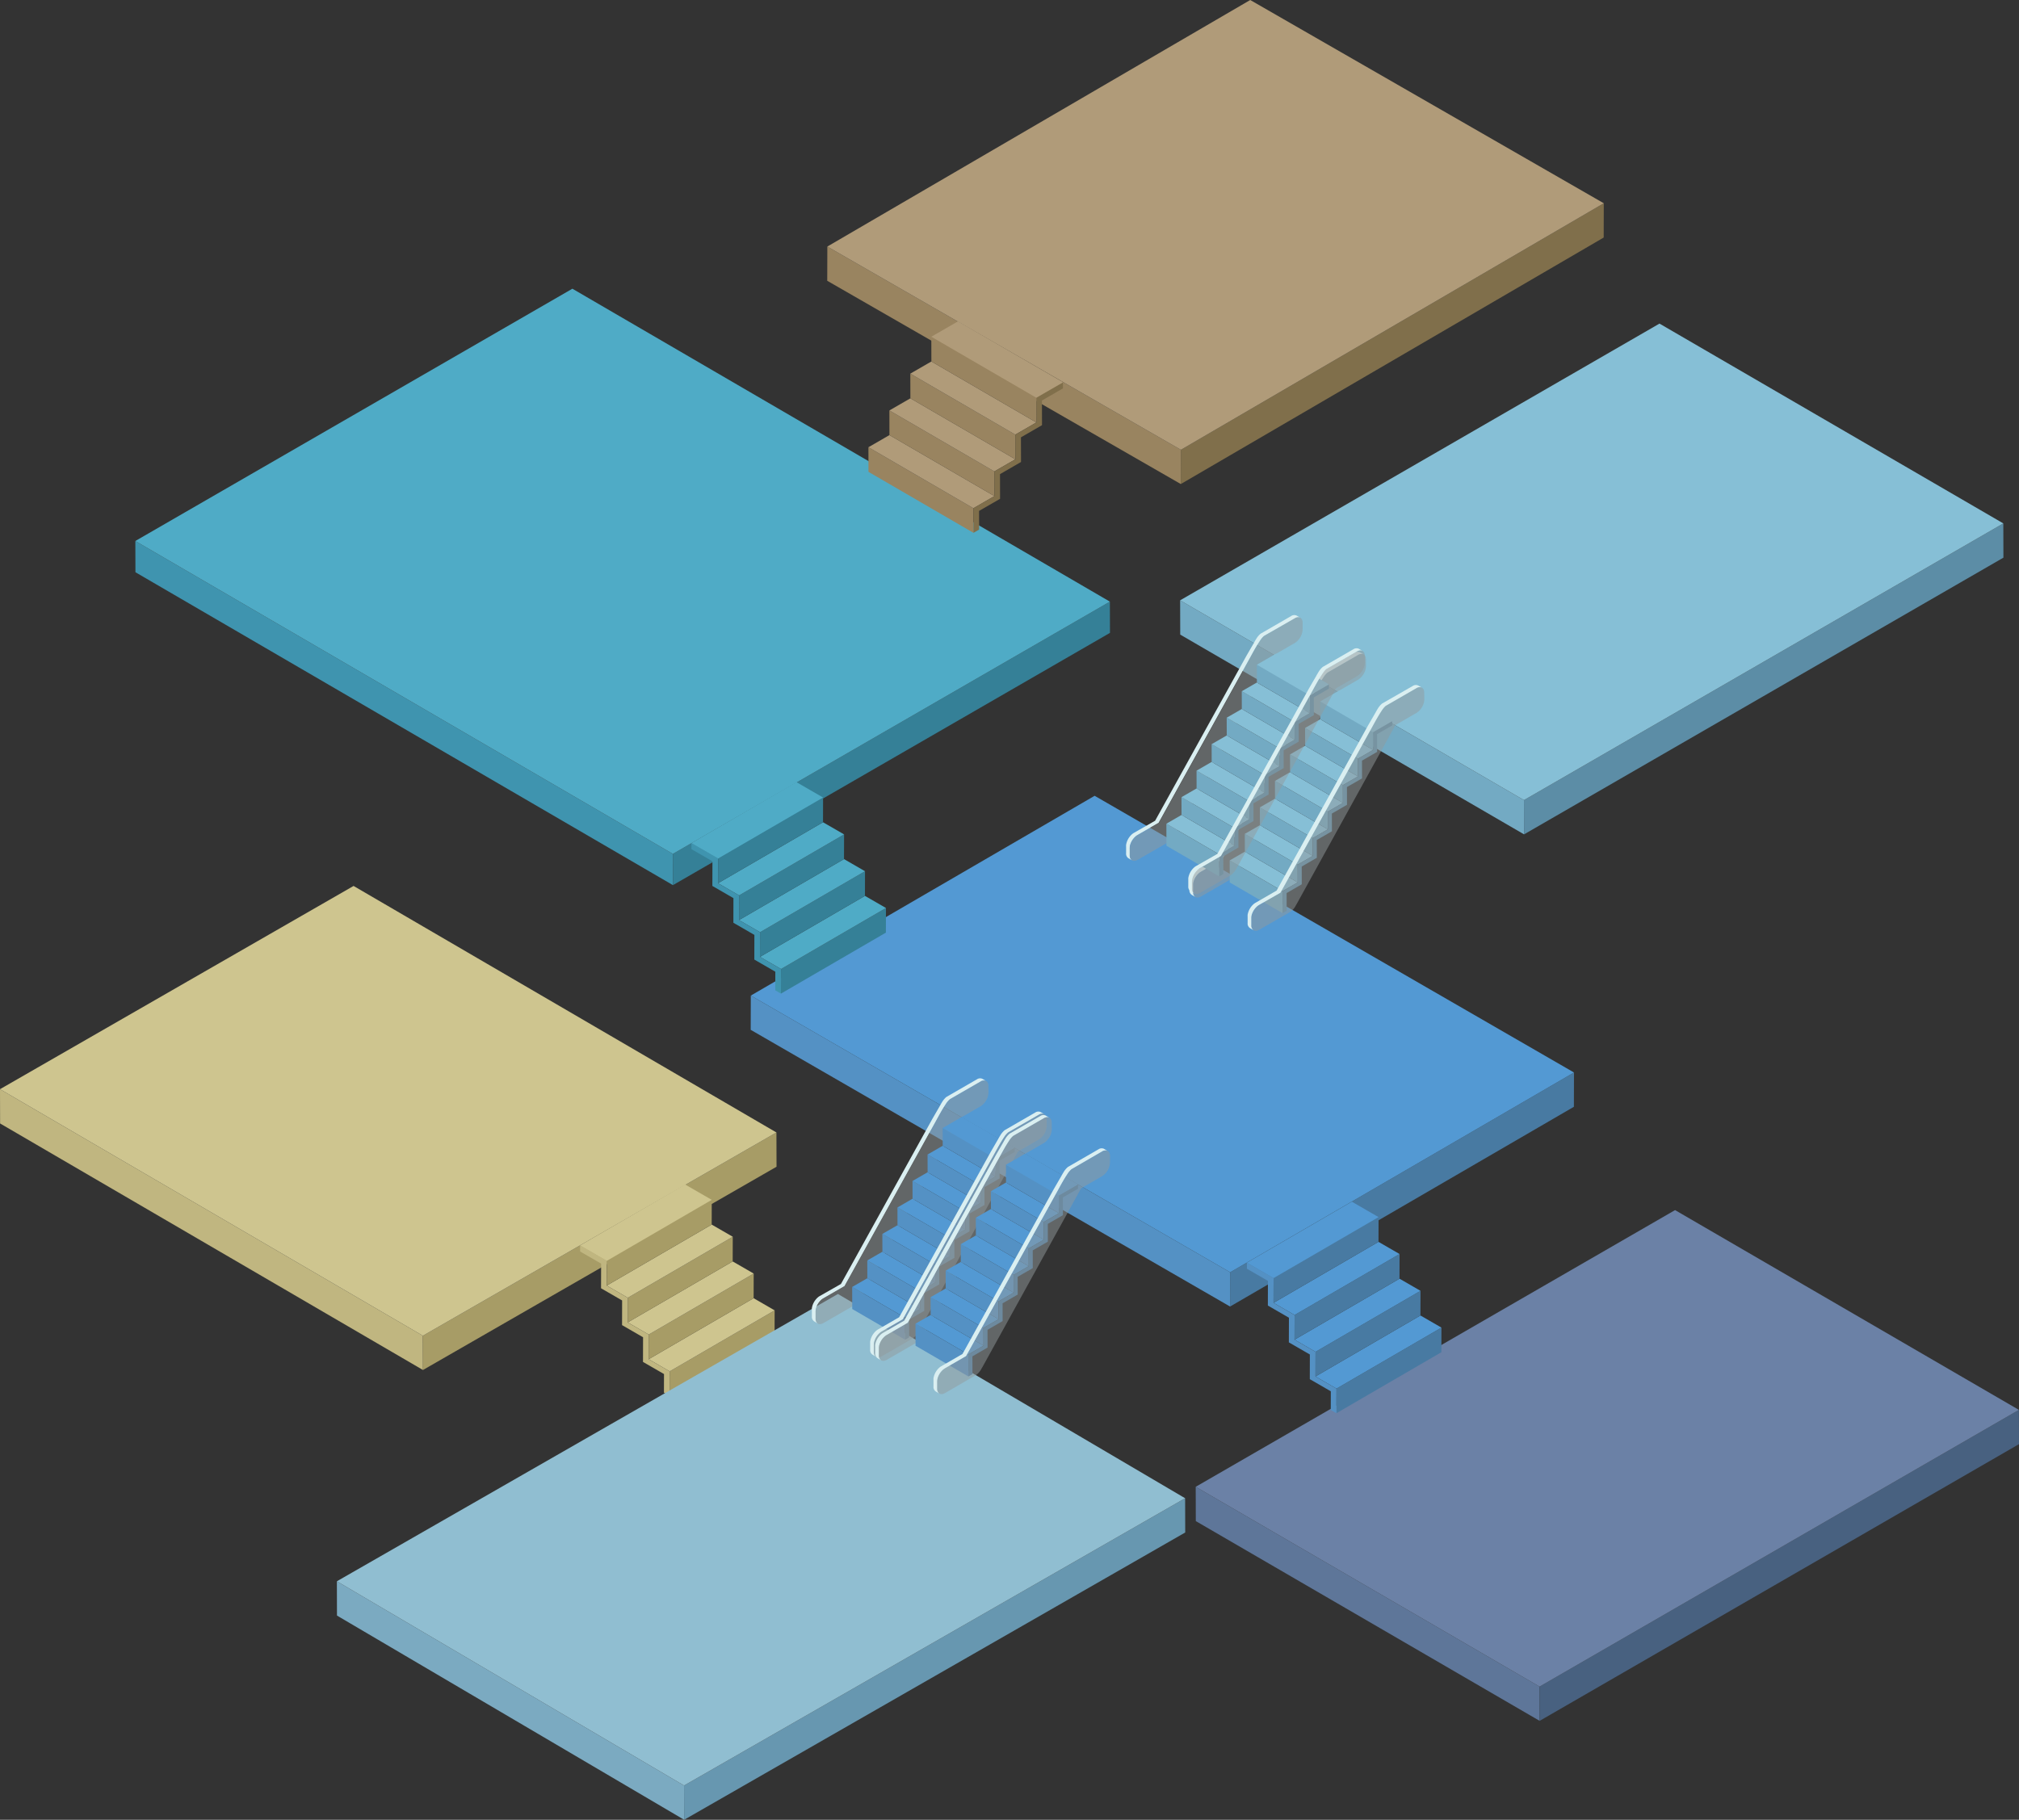 <svg xmlns="http://www.w3.org/2000/svg" viewBox="0 0 1018.56 918.22"><rect x="0" y="0" width="1018.56" height="918.22" fill="#333333" stroke="none"/><defs><style>.cls-1{fill:#c0b680;}.cls-1,.cls-10,.cls-11,.cls-12,.cls-13,.cls-14,.cls-15,.cls-16,.cls-17,.cls-18,.cls-19,.cls-2,.cls-20,.cls-21,.cls-22,.cls-23,.cls-3,.cls-4,.cls-5,.cls-6,.cls-7,.cls-8,.cls-9{fill-rule:evenodd;}.cls-2{fill:#a79c66;}.cls-3{fill:#cec58f;}.cls-4{fill:#5e7699;}.cls-5{fill:#486180;}.cls-6{fill:#6b81a6;}.cls-7{fill:#7baac1;}.cls-8{fill:#6797b0;}.cls-9{fill:#90bed1;}.cls-10{fill:#487aa2;}.cls-11{fill:#5491c4;}.cls-12{fill:#5399d3;}.cls-13{fill:#daeff1;}.cls-14{fill:#929b9d;opacity:0.5;}.cls-15{fill:#3f94af;}.cls-16{fill:#358097;}.cls-17{fill:#4fabc6;}.cls-18{fill:#73aac3;}.cls-19{fill:#5c8da6;}.cls-20{fill:#86bfd6;}.cls-21{fill:#806f4b;}.cls-22{fill:#998460;}.cls-23{fill:#b09b79;}</style></defs><title>ser-bg</title><g id="Layer_2" data-name="Layer 2"><g id="Layer_1-2" data-name="Layer 1"><g id="Floor"><polygon class="cls-1" points="0 549.58 0.05 566.88 213.38 691.27 213.33 673.98 0 549.58"/><polygon class="cls-2" points="213.33 673.98 213.38 691.27 391.75 588.71 391.7 571.42 213.33 673.98"/><polygon class="cls-3" points="0 549.58 213.33 673.98 391.7 571.42 178.37 447.03 0 549.58"/></g><g id="Stairs"><polygon class="cls-2" points="337.85 691.95 390.8 661.18 390.76 673.6 337.81 704.38 337.85 691.95"/><polygon class="cls-3" points="327.24 685.83 380.2 655.05 390.8 661.18 337.85 691.95 327.24 685.83"/><polygon class="cls-2" points="327.28 673.38 380.23 642.61 380.2 655.05 327.24 685.83 327.28 673.38"/><polygon class="cls-3" points="316.68 667.26 369.63 636.49 380.23 642.61 327.28 673.38 316.68 667.26"/><polygon class="cls-2" points="316.71 654.82 369.67 624.04 369.63 636.49 316.68 667.26 316.71 654.82"/><polygon class="cls-3" points="306.08 648.68 359.04 617.9 369.67 624.04 316.71 654.82 306.08 648.68"/><polygon class="cls-1" points="306.12 636.2 306.08 648.68 316.71 654.82 316.68 667.26 327.28 673.38 327.24 685.83 337.85 691.95 337.81 704.38 334.95 702.73 334.98 693.31 324.38 687.2 324.42 674.75 313.82 668.63 313.85 656.18 303.22 650.04 303.26 637.59 292.66 631.48 292.67 628.43 306.12 636.2"/><polygon class="cls-2" points="306.12 636.2 359.07 605.42 359.04 617.9 306.08 648.68 306.12 636.2"/><polygon class="cls-3" points="292.67 628.43 345.62 597.66 359.07 605.42 306.12 636.2 292.67 628.43"/></g><g id="Floor-2" data-name="Floor"><polygon class="cls-4" points="603.22 750.21 603.27 767.51 776.73 868.31 776.68 851.02 603.22 750.21"/><polygon class="cls-5" points="776.68 851.02 776.73 868.31 1018.56 728.68 1018.51 711.4 776.68 851.02"/><polygon class="cls-6" points="603.22 750.21 776.68 851.02 1018.51 711.4 845.05 610.59 603.22 750.21"/></g><polygon id="Floor-3" class="cls-7" points="169.95 797.88 170 815.18 345.15 918.22 345.1 900.93 169.95 797.88"/><polygon id="Floor-2-2" data-name="Floor-2" class="cls-8" points="345.1 900.93 345.15 918.22 597.93 773.26 597.88 755.98 345.1 900.93"/><polygon id="Floor-1" class="cls-9" points="169.95 797.88 345.1 900.93 597.88 755.98 422.73 652.92 169.95 797.88"/><g id="Floor-3-2" data-name="Floor"><polygon class="cls-10" points="794.06 541.16 794.01 558.46 620.55 659.25 620.6 641.97 794.06 541.16"/><polygon class="cls-11" points="620.6 641.97 620.55 659.25 378.72 519.63 378.77 502.35 620.6 641.97"/><polygon class="cls-12" points="794.06 541.16 620.6 641.97 378.77 502.35 552.23 401.54 794.06 541.16"/></g><g id="Stairs-Social-Media-1"><path class="cls-13" d="M497.23,545.33a1.93,1.93,0,0,1,.26.12l-1.9-1.11h0a2.87,2.87,0,0,0-2.77.28l-15.39,8.89a10.26,10.26,0,0,0-2.15,2.55c-.4.67-.77,1.27-1.15,2l-3.84,6.63-.3.55-45.75,82.63L413.47,654a5.54,5.54,0,0,0-.61.41l-.1.08a9.17,9.17,0,0,0-3.18,5.58s0,0,0,.08a5.83,5.83,0,0,0,0,.69h0v3.36a2.76,2.76,0,0,0,1.16,2.53l1.9,1.11a2.76,2.76,0,0,1-1.16-2.53V662a5.81,5.81,0,0,1,0-.69c0-.05,0-.11,0-.17s0-.21.05-.32l0-.22a9.27,9.27,0,0,1,2.52-4.47,7,7,0,0,1,.55-.49l.1-.08a5.82,5.82,0,0,1,.61-.41l10.75-6.21,45.75-82.64.3-.54.07-.13.34-.62c1.39-2.54,2.89-5.31,4.51-7.74a10.68,10.68,0,0,1,2.22-2.65l15.39-8.88A3,3,0,0,1,497.23,545.33Z"/><path class="cls-14" d="M498.65,548c0-2.5-1.77-3.53-3.95-2.28l-15.39,8.88c-1.66,1-5.58,8.33-7.44,11.69l-45.75,82.64-10.75,6.21a8.72,8.72,0,0,0-3.94,6.83v3.36c0,2.5,1.79,3.52,4,2.26l15.37-8.87a8.37,8.37,0,0,0,3.1-3.53,9.94,9.94,0,0,0,.54-.88l49.67-90,10.65-6.15a8.68,8.68,0,0,0,3.92-6.82Z"/><polygon class="cls-11" points="456.6 675.99 429.94 660.5 429.91 649.38 456.57 664.87 456.6 675.99"/><polygon class="cls-12" points="456.57 664.87 429.91 649.38 437.56 644.96 464.21 660.46 456.57 664.87"/><polygon class="cls-11" points="464.21 660.46 437.56 644.96 437.53 635.99 464.19 651.49 464.21 660.46"/><polygon class="cls-12" points="464.19 651.49 437.53 635.99 445.16 631.6 471.81 647.09 464.19 651.49"/><polygon class="cls-11" points="471.81 647.09 445.16 631.6 445.13 622.62 471.79 638.11 471.81 647.09"/><polygon class="cls-12" points="471.79 638.11 445.13 622.62 452.77 618.21 479.43 633.7 471.79 638.11"/><polygon class="cls-11" points="479.43 633.7 452.77 618.21 452.75 609.26 479.4 624.75 479.43 633.7"/><polygon class="cls-12" points="479.4 624.75 452.75 609.26 460.37 604.85 487.03 620.35 479.4 624.75"/><polygon class="cls-11" points="487.03 620.35 460.37 604.85 460.35 595.9 487 611.39 487.03 620.35"/><polygon class="cls-12" points="487 611.39 460.35 595.9 467.97 591.5 494.63 606.99 487 611.39"/><polygon class="cls-11" points="494.63 606.99 467.97 591.5 467.94 582.55 494.6 598.04 494.63 606.99"/><polygon class="cls-12" points="494.6 598.04 467.94 582.55 475.59 578.13 502.25 593.62 494.6 598.04"/><polygon class="cls-10" points="511.9 579.07 511.9 581.25 504.28 585.66 504.3 594.61 496.66 599.03 496.68 607.98 489.06 612.37 489.09 621.32 481.46 625.73 481.49 634.67 473.84 639.09 473.87 648.04 466.25 652.47 466.27 661.42 458.63 665.85 458.65 674.81 456.6 675.99 456.57 664.87 464.21 660.46 464.19 651.49 471.81 647.09 471.79 638.11 479.43 633.7 479.4 624.75 487.03 620.35 487 611.39 494.63 606.99 494.6 598.04 502.25 593.62 502.22 584.65 511.9 579.07"/><polygon class="cls-11" points="502.25 593.62 475.59 578.13 475.56 569.16 502.22 584.65 502.25 593.62"/><polygon class="cls-12" points="502.22 584.65 475.56 569.16 485.24 563.58 511.9 579.07 502.22 584.65"/><path class="cls-13" d="M526.62,562.1l.26.12-1.9-1.11h0a2.87,2.87,0,0,0-2.77.28l-15.39,8.89a10.23,10.23,0,0,0-2.15,2.55c-.4.67-.77,1.27-1.15,2l-3.84,6.63-.3.55-45.75,82.63-10.75,6.21a5.5,5.5,0,0,0-.61.41l-.1.08a9.17,9.17,0,0,0-3.18,5.58s0,0,0,.08a6,6,0,0,0,0,.69h0V681a2.76,2.76,0,0,0,1.16,2.53l1.9,1.11a2.77,2.77,0,0,1-1.16-2.53v-3.36a6,6,0,0,1,0-.69l0-.17c0-.1,0-.21.05-.31l0-.22a9.27,9.27,0,0,1,2.52-4.47,7.08,7.08,0,0,1,.55-.49l.1-.08a5.86,5.86,0,0,1,.61-.41l10.75-6.21,45.75-82.64.3-.54.07-.13.34-.62c1.38-2.54,2.88-5.31,4.51-7.74a10.72,10.72,0,0,1,2.22-2.65l15.39-8.88A3,3,0,0,1,526.62,562.1Z"/><path class="cls-14" d="M528,564.77c0-2.5-1.77-3.53-4-2.28l-15.39,8.88c-1.66,1-5.58,8.33-7.44,11.69L455.51,665.7l-10.75,6.21a8.73,8.73,0,0,0-3.94,6.83v3.36c0,2.5,1.79,3.52,4,2.26l15.37-8.87a8.37,8.37,0,0,0,3.1-3.53,10,10,0,0,0,.54-.88l49.67-90,10.65-6.15a8.69,8.69,0,0,0,3.92-6.82Z"/></g><g id="Stairs-Social-Media-2"><path class="cls-13" d="M529.17,563.86l.26.12-1.9-1.11h0a2.86,2.86,0,0,0-2.77.28L509.35,572a10.18,10.18,0,0,0-2.15,2.55c-.4.67-.77,1.27-1.15,2l-3.84,6.63-.3.55-45.75,82.63-10.75,6.21a5.78,5.78,0,0,0-.61.41l-.1.08a9.16,9.16,0,0,0-3.18,5.58s0,0,0,.07a6.05,6.05,0,0,0,0,.69h0v3.36a2.76,2.76,0,0,0,1.16,2.53l1.9,1.11a2.76,2.76,0,0,1-1.16-2.53V680.5a5.79,5.79,0,0,1,0-.69c0-.05,0-.11,0-.17s0-.21.05-.31,0-.15,0-.22a9.29,9.29,0,0,1,2.52-4.47,6.49,6.49,0,0,1,.55-.49l.1-.08a5.5,5.5,0,0,1,.61-.41l10.75-6.21,45.75-82.64.3-.54.07-.13.34-.62c1.39-2.54,2.88-5.31,4.51-7.74a10.65,10.65,0,0,1,2.22-2.65l15.39-8.88A3,3,0,0,1,529.17,563.86Z"/><path class="cls-14" d="M530.59,566.53c0-2.5-1.77-3.53-3.95-2.27l-15.39,8.88c-1.66,1-5.58,8.33-7.44,11.69l-45.75,82.64-10.75,6.21a8.72,8.72,0,0,0-3.94,6.83v3.36c0,2.5,1.79,3.52,4,2.26l15.37-8.87a8.38,8.38,0,0,0,3.1-3.53,10.2,10.2,0,0,0,.54-.88l49.67-90,10.65-6.15a8.69,8.69,0,0,0,3.92-6.82Z"/><polygon class="cls-11" points="488.54 694.52 461.88 679.03 461.85 667.91 488.51 683.4 488.54 694.52"/><polygon class="cls-12" points="488.51 683.4 461.85 667.91 469.5 663.5 496.16 678.99 488.51 683.4"/><polygon class="cls-11" points="496.16 678.99 469.5 663.5 469.47 654.53 496.13 670.02 496.16 678.99"/><polygon class="cls-12" points="496.13 670.02 469.47 654.53 477.1 650.13 503.76 665.62 496.13 670.02"/><polygon class="cls-11" points="503.76 665.62 477.1 650.13 477.07 641.15 503.73 656.64 503.76 665.62"/><polygon class="cls-12" points="503.73 656.64 477.07 641.15 484.71 636.74 511.37 652.23 503.73 656.64"/><polygon class="cls-11" points="511.37 652.23 484.71 636.74 484.69 627.79 511.35 643.28 511.37 652.23"/><polygon class="cls-12" points="511.35 643.28 484.69 627.79 492.31 623.38 518.97 638.88 511.35 643.28"/><polygon class="cls-11" points="518.97 638.88 492.31 623.38 492.29 614.43 518.95 629.92 518.97 638.88"/><polygon class="cls-12" points="518.95 629.92 492.29 614.43 499.91 610.03 526.57 625.52 518.95 629.92"/><polygon class="cls-11" points="526.57 625.52 499.91 610.03 499.89 601.08 526.54 616.57 526.57 625.52"/><polygon class="cls-12" points="526.54 616.57 499.89 601.08 507.53 596.66 534.19 612.16 526.54 616.57"/><polygon class="cls-10" points="543.84 597.6 543.84 599.79 536.22 604.19 536.25 613.14 528.6 617.56 528.63 626.51 521 630.91 521.03 639.86 513.4 644.26 513.43 653.21 505.79 657.62 505.81 666.58 498.19 671 498.21 679.95 490.57 684.38 490.6 693.34 488.54 694.52 488.51 683.4 496.16 678.99 496.13 670.02 503.76 665.62 503.73 656.64 511.37 652.23 511.35 643.28 518.97 638.88 518.95 629.92 526.57 625.52 526.54 616.57 534.19 612.16 534.16 603.19 543.84 597.6"/><polygon class="cls-11" points="534.19 612.16 507.53 596.66 507.5 587.7 534.16 603.19 534.19 612.16"/><polygon class="cls-12" points="534.16 603.19 507.5 587.7 517.18 582.11 543.84 597.6 534.16 603.19"/><path class="cls-13" d="M558.56,580.63l.26.13-1.9-1.11h0a2.87,2.87,0,0,0-2.77.28l-15.39,8.89a10.23,10.23,0,0,0-2.15,2.55c-.4.67-.77,1.27-1.15,2l-3.84,6.63-.3.55-45.75,82.63-10.75,6.21a6.15,6.15,0,0,0-.61.41l-.1.08a9.18,9.18,0,0,0-3.18,5.58s0,0,0,.07a6,6,0,0,0,0,.69h0v3.36a2.76,2.76,0,0,0,1.16,2.53l1.9,1.11a2.76,2.76,0,0,1-1.16-2.53v-3.36a5.77,5.77,0,0,1,0-.69c0-.05,0-.11,0-.17s0-.21.05-.31,0-.15,0-.22a9.28,9.28,0,0,1,2.51-4.47,6.31,6.31,0,0,1,.55-.49l.1-.08a5.59,5.59,0,0,1,.61-.41l10.75-6.21,45.75-82.64.3-.54.07-.13.34-.62c1.38-2.54,2.88-5.31,4.51-7.74a10.71,10.71,0,0,1,2.22-2.65L556,581A3,3,0,0,1,558.56,580.63Z"/><path class="cls-14" d="M560,583.3c0-2.5-1.77-3.53-3.95-2.27l-15.39,8.88c-1.66,1-5.58,8.33-7.44,11.69l-45.75,82.64-10.75,6.21a8.72,8.72,0,0,0-3.94,6.83v3.36c0,2.5,1.79,3.52,4,2.26L492.1,694a8.36,8.36,0,0,0,3.1-3.53,10.18,10.18,0,0,0,.54-.88l49.67-90,10.65-6.15a8.67,8.67,0,0,0,3.92-6.82Z"/></g><g id="Stairs-CRM"><polygon class="cls-10" points="674.24 700.66 727.19 669.88 727.16 682.3 674.2 713.08 674.24 700.66"/><polygon class="cls-12" points="663.64 694.54 716.59 663.76 727.19 669.88 674.24 700.66 663.64 694.54"/><polygon class="cls-10" points="663.67 682.09 716.63 651.32 716.59 663.76 663.64 694.54 663.67 682.09"/><polygon class="cls-12" points="653.07 675.97 706.03 645.2 716.63 651.32 663.67 682.09 653.07 675.97"/><polygon class="cls-10" points="653.11 663.52 706.06 632.75 706.03 645.2 653.07 675.97 653.11 663.52"/><polygon class="cls-12" points="642.48 657.38 695.43 626.61 706.06 632.75 653.11 663.52 642.48 657.38"/><polygon class="cls-11" points="642.51 644.9 642.48 657.38 653.11 663.52 653.07 675.97 663.67 682.09 663.64 694.54 674.24 700.66 674.2 713.08 671.35 711.43 671.38 702.02 660.78 695.9 660.81 683.45 650.21 677.33 650.25 664.89 639.62 658.75 639.65 646.3 629.05 640.18 629.06 637.14 642.51 644.9"/><polygon class="cls-10" points="642.51 644.9 695.47 614.13 695.43 626.61 642.48 657.38 642.51 644.9"/><polygon class="cls-12" points="629.06 637.14 682.02 606.37 695.47 614.13 642.51 644.9 629.06 637.14"/></g><g id="Floor-4" data-name="Floor"><polygon class="cls-15" points="68.28 272.97 68.33 288.74 339.49 446.62 339.45 430.86 68.28 272.97"/><polygon class="cls-16" points="339.45 430.86 339.49 446.62 559.97 319.33 559.92 303.57 339.45 430.86"/><polygon class="cls-17" points="68.28 272.97 339.45 430.86 559.92 303.57 288.76 145.68 68.28 272.97"/></g><polygon class="cls-16" points="394.01 488.94 446.96 458.16 446.92 470.58 393.97 501.36 394.01 488.94"/><polygon class="cls-17" points="383.4 482.81 436.36 452.04 446.96 458.16 394.01 488.94 383.4 482.81"/><polygon class="cls-16" points="383.44 470.37 436.39 439.6 436.36 452.04 383.4 482.81 383.44 470.37"/><polygon class="cls-17" points="372.84 464.25 425.79 433.48 436.39 439.6 383.44 470.37 372.84 464.25"/><polygon class="cls-16" points="372.87 451.8 425.83 421.02 425.79 433.48 372.84 464.25 372.87 451.8"/><polygon class="cls-17" points="362.24 445.66 415.2 414.89 425.83 421.02 372.87 451.8 362.24 445.66"/><polygon class="cls-15" points="362.28 433.18 362.24 445.66 372.87 451.8 372.84 464.25 383.44 470.37 383.4 482.81 394.01 488.94 393.97 501.36 391.12 499.71 391.14 490.3 380.55 484.18 380.58 471.73 369.98 465.61 370.01 453.17 359.38 447.03 359.42 434.58 348.82 428.46 348.83 425.42 362.28 433.18"/><polygon class="cls-16" points="362.28 433.18 415.23 402.41 415.2 414.89 362.24 445.66 362.28 433.18"/><polygon class="cls-17" points="348.83 425.42 401.78 394.64 415.23 402.41 362.28 433.18 348.83 425.42"/><polygon class="cls-18" points="595.36 302.91 595.41 320.21 768.87 421 768.82 403.72 595.36 302.91"/><polygon class="cls-19" points="768.82 403.72 768.87 421 1010.7 281.38 1010.65 264.1 768.82 403.72"/><polygon class="cls-20" points="595.36 302.91 768.82 403.72 1010.65 264.1 837.19 163.28 595.36 302.91"/><path class="cls-13" d="M687.68,330.1l.26.13-1.9-1.11h0a2.87,2.87,0,0,0-2.77.28l-15.39,8.89a10.21,10.21,0,0,0-2.15,2.55c-.4.67-.77,1.27-1.15,2l-3.84,6.63-.3.55-45.75,82.63-10.75,6.21a5.56,5.56,0,0,0-.61.41l-.1.08a9.16,9.16,0,0,0-3.18,5.58s0,0,0,.08a6,6,0,0,0,0,.69h0V449a2.75,2.75,0,0,0,1.16,2.53l1.9,1.11a2.76,2.76,0,0,1-1.16-2.53v-3.36a6.55,6.55,0,0,1,0-.69l0-.17c0-.1,0-.21.05-.31s0-.15,0-.22a9.28,9.28,0,0,1,2.52-4.47,6.67,6.67,0,0,1,.55-.49l.1-.08a5.94,5.94,0,0,1,.61-.41l10.75-6.21,45.75-82.64.3-.54.07-.13.34-.62c1.38-2.54,2.88-5.31,4.51-7.74a10.65,10.65,0,0,1,2.22-2.65l15.39-8.88A3,3,0,0,1,687.68,330.1Z"/><path class="cls-14" d="M689.1,332.77c0-2.5-1.77-3.53-3.95-2.27l-15.39,8.88c-1.66,1-5.58,8.33-7.44,11.69L616.57,433.7l-10.75,6.21a8.73,8.73,0,0,0-3.94,6.83v3.36c0,2.5,1.79,3.52,4,2.26l15.37-8.87a8.36,8.36,0,0,0,3.1-3.53,9.79,9.79,0,0,0,.54-.88l49.67-90,10.65-6.15a8.68,8.68,0,0,0,3.92-6.82Z"/><polygon class="cls-18" points="647.05 460.76 620.39 445.27 620.36 434.15 647.02 449.64 647.05 460.76"/><polygon class="cls-20" points="647.02 449.64 620.36 434.15 628.01 429.73 654.67 445.23 647.02 449.64"/><polygon class="cls-18" points="654.67 445.23 628.01 429.73 627.98 420.76 654.64 436.25 654.67 445.23"/><polygon class="cls-20" points="654.64 436.25 627.98 420.76 635.61 416.37 662.26 431.86 654.64 436.25"/><polygon class="cls-18" points="662.26 431.86 635.61 416.37 635.58 407.39 662.24 422.88 662.26 431.86"/><polygon class="cls-20" points="662.24 422.88 635.58 407.39 643.22 402.97 669.88 418.47 662.24 422.88"/><polygon class="cls-18" points="669.88 418.47 643.22 402.97 643.2 394.03 669.86 409.52 669.88 418.47"/><polygon class="cls-20" points="669.86 409.52 643.2 394.03 650.82 389.62 677.48 405.12 669.86 409.52"/><polygon class="cls-18" points="677.48 405.12 650.82 389.62 650.8 380.67 677.45 396.16 677.48 405.12"/><polygon class="cls-20" points="677.45 396.16 650.8 380.67 658.42 376.27 685.08 391.76 677.45 396.16"/><polygon class="cls-18" points="685.08 391.76 658.42 376.27 658.39 367.32 685.05 382.81 685.08 391.76"/><polygon class="cls-20" points="685.05 382.81 658.39 367.32 666.04 362.9 692.7 378.39 685.05 382.81"/><polygon class="cls-19" points="702.35 363.84 702.35 366.03 694.73 370.43 694.75 379.38 687.11 383.8 687.13 392.75 679.51 397.14 679.54 406.09 671.91 410.5 671.94 419.44 664.29 423.86 664.32 432.81 656.7 437.24 656.72 446.19 649.08 450.62 649.11 459.58 647.05 460.76 647.02 449.64 654.67 445.23 654.64 436.25 662.26 431.86 662.24 422.88 669.88 418.47 669.86 409.52 677.48 405.12 677.45 396.16 685.08 391.76 685.05 382.81 692.7 378.39 692.67 369.42 702.35 363.84"/><polygon class="cls-18" points="692.7 378.39 666.04 362.9 666.01 353.93 692.67 369.42 692.7 378.39"/><polygon class="cls-20" points="692.67 369.42 666.01 353.93 675.69 348.35 702.35 363.84 692.67 369.42"/><path class="cls-13" d="M717.07,346.87l.26.12-1.9-1.11h0a2.87,2.87,0,0,0-2.77.28L697.24,355a10.27,10.27,0,0,0-2.15,2.55c-.4.67-.77,1.27-1.15,2l-3.84,6.63-.3.55-45.75,82.63-10.75,6.21a5.72,5.72,0,0,0-.61.41l-.1.08a9.18,9.18,0,0,0-3.18,5.58s0,0,0,.07a5.18,5.18,0,0,0,0,.69h0v3.36a2.76,2.76,0,0,0,1.16,2.53l1.9,1.11a2.77,2.77,0,0,1-1.16-2.53v-3.36a6,6,0,0,1,0-.69c0-.05,0-.11,0-.17s0-.21.05-.31,0-.15,0-.22a9.28,9.28,0,0,1,2.51-4.47,6.45,6.45,0,0,1,.55-.49l.1-.08a5.92,5.92,0,0,1,.61-.41L646,450.47l45.75-82.64.3-.54.07-.13.34-.62c1.38-2.54,2.89-5.31,4.51-7.74a10.7,10.7,0,0,1,2.22-2.65l15.39-8.89A3,3,0,0,1,717.07,346.87Z"/><path class="cls-14" d="M718.49,349.53c0-2.5-1.77-3.53-3.95-2.27l-15.39,8.88c-1.66,1-5.58,8.33-7.44,11.69L646,450.47l-10.75,6.21a8.73,8.73,0,0,0-3.94,6.83v3.36c0,2.5,1.79,3.52,4,2.26l15.37-8.87a8.38,8.38,0,0,0,3.11-3.53,10.28,10.28,0,0,0,.53-.88l49.67-90,10.65-6.15a8.68,8.68,0,0,0,3.92-6.82Z"/><path class="cls-13" d="M655.74,311.57l.26.13-1.9-1.11h0a2.87,2.87,0,0,0-2.77.28l-15.39,8.89a10.26,10.26,0,0,0-2.15,2.55c-.4.67-.77,1.27-1.15,2l-3.85,6.63-.3.55-45.75,82.63L572,420.27a5.77,5.77,0,0,0-.61.41l-.11.08a9.18,9.18,0,0,0-3.18,5.58s0,0,0,.08a5.6,5.6,0,0,0,0,.69h0v3.36A2.76,2.76,0,0,0,569.2,433l1.9,1.11a2.77,2.77,0,0,1-1.16-2.53v-3.36a5.56,5.56,0,0,1,0-.69c0-.05,0-.11,0-.17s0-.21.05-.31,0-.15,0-.22a9.27,9.27,0,0,1,2.51-4.47,6.64,6.64,0,0,1,.55-.49l.1-.08a5.76,5.76,0,0,1,.61-.41l10.75-6.21,45.75-82.64.3-.54.07-.13.34-.62c1.38-2.54,2.89-5.31,4.51-7.74a10.64,10.64,0,0,1,2.22-2.65L653.21,312A3,3,0,0,1,655.74,311.57Z"/><path class="cls-14" d="M657.16,314.24c0-2.5-1.77-3.53-3.95-2.27l-15.39,8.88c-1.66,1-5.58,8.33-7.44,11.69l-45.75,82.64-10.75,6.21a8.72,8.72,0,0,0-3.94,6.83v3.36c0,2.5,1.79,3.52,4,2.26L589.29,425a8.37,8.37,0,0,0,3.1-3.54,9.66,9.66,0,0,0,.53-.88l49.67-90,10.65-6.15a8.67,8.67,0,0,0,3.92-6.82Z"/><polygon class="cls-18" points="615.11 442.23 588.45 426.74 588.42 415.62 615.08 431.11 615.11 442.23"/><polygon class="cls-20" points="615.08 431.11 588.42 415.62 596.07 411.2 622.72 426.7 615.08 431.11"/><polygon class="cls-18" points="622.72 426.7 596.07 411.2 596.04 402.23 622.7 417.72 622.72 426.7"/><polygon class="cls-20" points="622.7 417.72 596.04 402.23 603.66 397.83 630.32 413.32 622.7 417.72"/><polygon class="cls-18" points="630.32 413.32 603.66 397.83 603.64 388.86 630.3 404.35 630.32 413.32"/><polygon class="cls-20" points="630.3 404.35 603.64 388.86 611.28 384.44 637.94 399.94 630.3 404.35"/><polygon class="cls-18" points="637.94 399.94 611.28 384.44 611.25 375.49 637.91 390.99 637.94 399.94"/><polygon class="cls-20" points="637.91 390.99 611.25 375.49 618.88 371.09 645.54 386.58 637.91 390.99"/><polygon class="cls-18" points="645.54 386.58 618.88 371.09 618.85 362.14 645.51 377.63 645.54 386.58"/><polygon class="cls-20" points="645.51 377.63 618.85 362.14 626.48 357.74 653.14 373.23 645.51 377.63"/><polygon class="cls-18" points="653.14 373.23 626.48 357.74 626.45 348.78 653.11 364.28 653.14 373.23"/><polygon class="cls-20" points="653.11 364.28 626.45 348.78 634.1 344.37 660.76 359.86 653.11 364.28"/><polygon class="cls-19" points="670.41 345.31 670.41 347.49 662.79 351.9 662.81 360.85 655.17 365.26 655.19 374.21 647.57 378.61 647.6 387.56 639.97 391.96 640 400.91 632.36 405.33 632.38 414.28 624.76 418.71 624.78 427.65 617.14 432.09 617.16 441.05 615.11 442.23 615.08 431.11 622.72 426.7 622.7 417.72 630.32 413.32 630.3 404.35 637.94 399.94 637.91 390.99 645.54 386.58 645.51 377.63 653.14 373.23 653.11 364.28 660.76 359.86 660.73 350.89 670.41 345.31"/><polygon class="cls-18" points="660.76 359.86 634.1 344.37 634.07 335.4 660.73 350.89 660.76 359.86"/><polygon class="cls-20" points="660.73 350.89 634.07 335.4 643.75 329.81 670.41 345.31 660.73 350.89"/><path class="cls-13" d="M687.13,328.33l.26.12-1.9-1.11h0a2.87,2.87,0,0,0-2.77.28l-15.39,8.89a10.17,10.17,0,0,0-2.15,2.55c-.4.67-.77,1.27-1.15,2l-3.84,6.63-.3.55-45.75,82.63L603.37,437a5.57,5.57,0,0,0-.61.41l-.1.08a9.16,9.16,0,0,0-3.18,5.58s0,0,0,.08a6.05,6.05,0,0,0,0,.69h0v3.36a2.76,2.76,0,0,0,1.16,2.53l1.9,1.11a2.76,2.76,0,0,1-1.16-2.53V445a5.62,5.62,0,0,1,0-.69c0-.05,0-.11,0-.17s0-.21.05-.31,0-.14,0-.22a9.29,9.29,0,0,1,2.52-4.47,6.7,6.7,0,0,1,.55-.49l.11-.08a5.93,5.93,0,0,1,.61-.41L616,431.94l45.75-82.64.3-.54.07-.13.34-.62c1.38-2.54,2.88-5.31,4.51-7.74a10.68,10.68,0,0,1,2.22-2.65l15.39-8.88A3,3,0,0,1,687.13,328.33Z"/><path class="cls-14" d="M688.55,331c0-2.5-1.77-3.53-4-2.27l-15.39,8.88c-1.66,1-5.58,8.33-7.44,11.69L616,431.94l-10.75,6.21a8.73,8.73,0,0,0-3.94,6.83v3.36c0,2.5,1.79,3.52,4,2.26l15.37-8.87a8.37,8.37,0,0,0,3.1-3.53,9.81,9.81,0,0,0,.54-.88l49.67-90,10.65-6.15a8.69,8.69,0,0,0,3.92-6.82Z"/><g id="Floor-5" data-name="Floor"><polygon class="cls-21" points="809.09 102.56 809.04 119.86 595.7 244.24 595.75 226.95 809.09 102.56"/><polygon class="cls-22" points="595.75 226.95 595.7 244.24 417.33 141.68 417.38 124.4 595.75 226.95"/><polygon class="cls-23" points="809.09 102.56 595.75 226.95 417.38 124.4 630.72 0 809.09 102.56"/></g><g id="Stairs-2" data-name="Stairs"><polygon class="cls-22" points="491.06 256.44 438.11 225.67 438.14 238.09 491.1 268.86 491.06 256.44"/><polygon class="cls-23" points="501.67 250.32 448.71 219.54 438.11 225.67 491.06 256.44 501.67 250.32"/><polygon class="cls-22" points="501.63 237.87 448.68 207.1 448.71 219.54 501.67 250.32 501.63 237.87"/><polygon class="cls-23" points="512.23 231.75 459.28 200.98 448.68 207.1 501.63 237.87 512.23 231.75"/><polygon class="cls-22" points="512.2 219.3 459.24 188.53 459.28 200.98 512.23 231.75 512.2 219.3"/><polygon class="cls-23" points="522.83 213.16 469.87 182.39 459.24 188.53 512.2 219.3 522.83 213.16"/><polygon class="cls-21" points="522.79 200.68 522.83 213.16 512.2 219.3 512.23 231.75 501.63 237.87 501.67 250.32 491.06 256.44 491.1 268.86 493.95 267.21 493.93 257.8 504.52 251.69 504.49 239.24 515.09 233.11 515.05 220.67 525.68 214.53 525.65 202.08 536.25 195.97 536.24 192.92 522.79 200.68"/><polygon class="cls-22" points="522.79 200.68 469.84 169.91 469.87 182.39 522.83 213.16 522.79 200.68"/><polygon class="cls-23" points="536.24 192.92 483.29 162.15 469.84 169.91 522.79 200.68 536.24 192.92"/></g></g></g></svg>